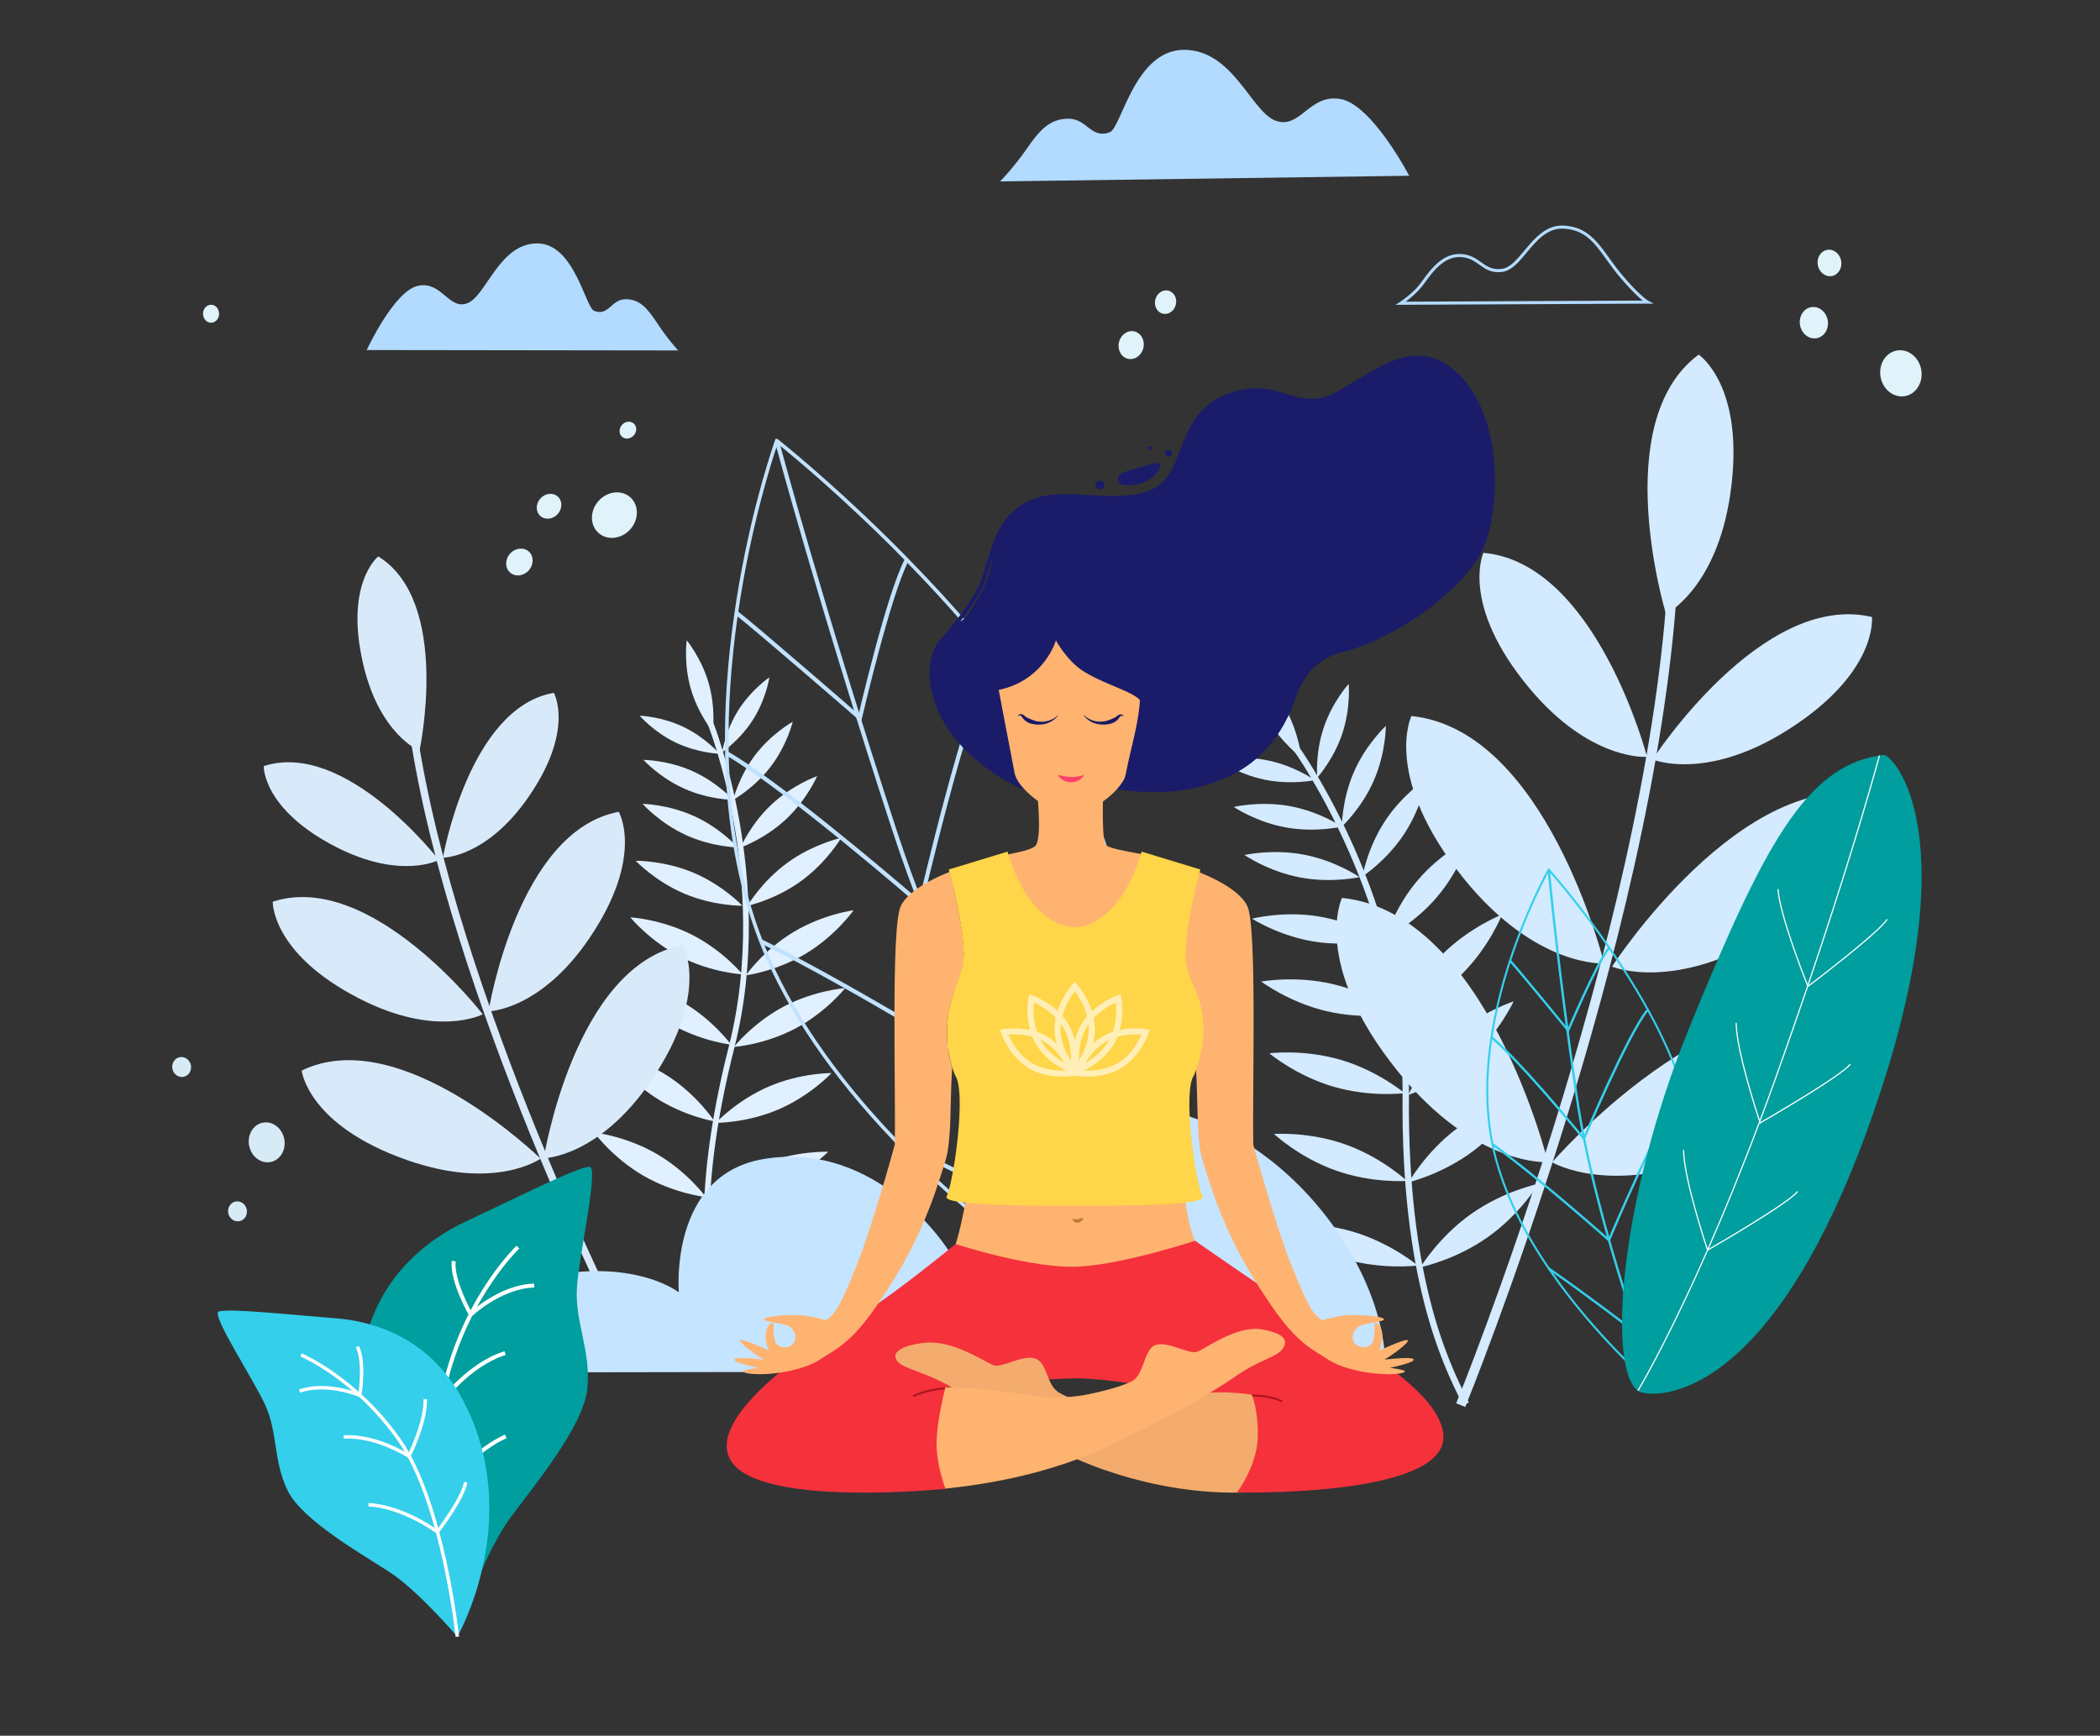 <?xml version="1.0" encoding="utf-8"?>
<svg version="1.2" baseProfile="tiny" id="Layer_1" xmlns="http://www.w3.org/2000/svg" xmlns:xlink="http://www.w3.org/1999/xlink"
	 x="0px" y="0px" viewBox="0 0 1200 992" overflow="visible" xml:space="preserve">
<rect x="0" y="0" width="1200" height="992" fill="#333333" stroke="none"/>
<g>
	<g>
		<path fill="#D3EAFF" d="M836.03,803.18l3.28-1.6c-0.41-0.83-0.84-1.72-1.31-2.67c-10.12-20.53-33.82-68.6-32.88-172.7
			c0.52-56.8-16.47-107.8-30.82-140.58c-15.54-35.51-31.44-57.93-31.6-58.15l-2.97,2.12c0.16,0.22,15.87,22.4,31.26,57.58
			c14.18,32.43,30.98,82.87,30.47,138.99c-0.95,104.97,23.02,153.59,33.25,174.35C835.19,801.47,835.63,802.35,836.03,803.18z"/>
	</g>
	<path fill="#D3EAFF" d="M723.52,409.71c8.29,14.56,20.22,23.41,20.22,23.41s-1.52-14.77-9.81-29.33
		c-8.29-14.57-20.22-23.41-20.22-23.41S715.23,395.15,723.52,409.71z"/>
	<path fill="#D3EAFF" d="M756.4,415.87c-4.97,14.81-3.7,28.59-3.7,28.59s9.32-10.23,14.28-25.05c4.97-14.81,3.7-28.59,3.7-28.59
		S761.36,401.06,756.4,415.87z"/>
	<path fill="#D3EAFF" d="M773.67,441.16c-6.94,15.89-6.89,31.26-6.89,31.26s11.31-10.4,18.25-26.3c6.94-15.89,6.89-31.26,6.89-31.26
		S780.62,425.26,773.67,441.16z"/>
	<path fill="#D3EAFF" d="M791.4,469.29c-10.14,15.46-12.85,31.61-12.85,31.61s13.75-8.91,23.89-24.36
		c10.14-15.46,12.85-31.61,12.85-31.61S801.55,453.83,791.4,469.29z"/>
	<path fill="#D3EAFF" d="M810.08,503.13c-13.23,15.59-18.38,32.95-18.38,32.95s16.29-7.91,29.52-23.5
		c13.23-15.59,18.38-32.95,18.38-32.95S823.31,487.55,810.08,503.13z"/>
	<path fill="#D3EAFF" d="M824.15,545.47c-15.77,15.69-22.94,34.04-22.94,34.04s18.39-7.09,34.16-22.78
		c15.77-15.69,22.94-34.04,22.94-34.04S839.92,529.78,824.15,545.47z"/>
	<path fill="#D3EAFF" d="M829.52,593.11c-16.63,14.77-24.84,32.68-24.84,32.68s18.76-6.03,35.4-20.8
		c16.63-14.77,24.84-32.68,24.84-32.68S846.15,578.34,829.52,593.11z"/>
	<path fill="#D3EAFF" d="M832.38,645.06c-17.76,13.39-27.37,30.6-27.37,30.6s19.18-4.51,36.94-17.91
		c17.76-13.39,27.37-30.6,27.37-30.6S850.14,631.66,832.38,645.06z"/>
	<path fill="#D3EAFF" d="M840.74,693.74c-18.64,13.18-29.05,30.52-29.05,30.52s19.82-4.02,38.46-17.2
		c18.64-13.18,29.04-30.52,29.04-30.52S859.38,680.57,840.74,693.74z"/>
	<path fill="#D3EAFF" d="M772.77,703.84c21.91,6.41,37.38,19.43,37.38,19.43s-20.05,2.63-41.96-3.78
		c-21.91-6.41-37.38-19.43-37.38-19.43S750.86,697.43,772.77,703.84z"/>
	<path fill="#D3EAFF" d="M768.63,654.01c20.97,7.41,35.33,20.91,35.33,20.91s-19.65,1.48-40.62-5.93
		c-20.97-7.41-35.33-20.91-35.33-20.91S747.66,646.6,768.63,654.01z"/>
	<path fill="#D3EAFF" d="M766.24,605.75c21.34,6.29,36.39,19.01,36.39,19.01s-19.54,2.53-40.88-3.76
		c-21.34-6.29-36.39-19.01-36.39-19.01S744.91,599.46,766.24,605.75z"/>
	<path fill="#D3EAFF" d="M761.72,562.45c21.66,5.09,37.39,16.95,37.39,16.95s-19.37,3.61-41.03-1.48
		c-21.66-5.09-37.39-16.95-37.39-16.95S740.07,557.36,761.72,562.45z"/>
	<path fill="#D3EAFF" d="M753.17,523.7c20.18,3.24,35.39,13.07,35.39,13.07s-17.52,4.59-37.7,1.35
		c-20.18-3.24-35.39-13.07-35.39-13.07S732.99,520.46,753.17,523.7z"/>
	<path fill="#D3EAFF" d="M745.24,488.48c18.16,3.49,31.63,12.8,31.63,12.8s-15.97,3.66-34.12,0.17
		c-18.16-3.49-31.63-12.8-31.63-12.8S727.08,484.99,745.24,488.48z"/>
	<path fill="#D3EAFF" d="M736.99,460.71c17.06,3.1,29.79,11.7,29.79,11.7s-14.94,3.59-32,0.49c-17.06-3.1-29.79-11.7-29.79-11.7
		S719.93,457.61,736.99,460.71z"/>
	<path fill="#D3EAFF" d="M724.74,434.64c15.29,3.19,26.55,11.23,26.55,11.23s-13.54,2.88-28.83-0.31
		c-15.29-3.19-26.55-11.24-26.55-11.24S709.45,431.45,724.74,434.64z"/>
</g>
<g>
	<g>
		<path fill="#E0F0FF" d="M408.92,759.07l3.19-0.69c-0.18-0.81-0.37-1.67-0.57-2.59c-4.43-19.97-14.82-66.75,8.09-156.95
			c12.5-49.22,8.56-97.11,3.06-128.62c-5.96-34.13-15.01-56.98-15.1-57.2l-3.03,1.21c0.09,0.22,9.03,22.82,14.93,56.64
			c5.44,31.17,9.33,78.54-3.02,127.17c-23.1,90.96-12.6,138.26-8.11,158.46C408.56,757.4,408.75,758.26,408.92,759.07z"/>
	</g>
	<path fill="#E0F0FF" d="M394.7,393.5c4.11,14.41,12.59,24.62,12.59,24.62s1.82-13.15-2.3-27.56
		c-4.11-14.41-12.59-24.62-12.59-24.62S390.58,379.1,394.7,393.5z"/>
	<path fill="#E0F0FF" d="M421.94,405.83c-7.45,11.81-9.28,24.05-9.28,24.05s10.26-6.91,17.72-18.72
		c7.45-11.81,9.28-24.05,9.28-24.05S429.4,394.02,421.94,405.83z"/>
	<path fill="#E0F0FF" d="M431.58,431.45c-9.4,12.33-12.62,25.68-12.62,25.68s12.03-6.64,21.43-18.97
		c9.4-12.33,12.62-25.68,12.62-25.68S440.98,419.12,431.58,431.45z"/>
	<path fill="#E0F0FF" d="M441.01,459.65c-12.09,11.27-17.86,24.73-17.86,24.73s13.83-4.82,25.92-16.09
		c12.09-11.27,17.86-24.73,17.86-24.73S453.1,448.38,441.01,459.65z"/>
	<path fill="#E0F0FF" d="M450.05,493c-14.79,10.73-22.95,24.71-22.95,24.71s15.83-3.41,30.62-14.14
		c14.79-10.73,22.95-24.71,22.95-24.71S464.84,482.27,450.05,493z"/>
	<path fill="#E0F0FF" d="M453.29,532.75c-17.02,10.28-27.15,24.7-27.15,24.7s17.47-2.25,34.49-12.53
		c17.02-10.28,27.15-24.7,27.15-24.7S470.31,522.47,453.29,532.75z"/>
	<path fill="#E0F0FF" d="M447.84,575.26c-17.58,9.3-28.51,23.11-28.51,23.11s17.57-1.26,35.15-10.55
		c17.58-9.3,28.51-23.11,28.51-23.11S465.42,565.97,447.84,575.26z"/>
	<path fill="#E0F0FF" d="M439.3,620.98c-18.26,7.86-30.26,20.76-30.26,20.76s17.62,0.15,35.88-7.71
		c18.26-7.86,30.26-20.76,30.26-20.76S457.56,613.12,439.3,620.98z"/>
	<path fill="#E0F0FF" d="M436.23,665.03c-18.98,7.49-31.7,20.34-31.7,20.34s18.06,0.71,37.05-6.78c18.98-7.49,31.7-20.34,31.7-20.34
		S455.22,657.55,436.23,665.03z"/>
	<path fill="#E0F0FF" d="M375.07,659.38c17.67,10.21,28.34,24.81,28.34,24.81s-17.97-1.97-35.64-12.18
		c-17.67-10.21-28.34-24.81-28.34-24.81S357.4,649.17,375.07,659.38z"/>
	<path fill="#E0F0FF" d="M382.04,615.23c16.64,10.89,26.24,25.66,26.24,25.66s-17.38-2.88-34.02-13.77
		c-16.64-10.89-26.24-25.66-26.24-25.66S365.4,604.35,382.04,615.23z"/>
	<path fill="#E0F0FF" d="M390.21,572.81c17.2,9.99,27.57,24.23,27.57,24.23s-17.51-1.95-34.7-11.94
		c-17.2-9.99-27.57-24.23-27.57-24.23S373.01,562.82,390.21,572.81z"/>
	<path fill="#E0F0FF" d="M395.47,534.25c17.73,9.01,28.88,22.65,28.88,22.65s-17.59-0.97-35.32-9.99
		c-17.73-9.01-28.88-22.65-28.88-22.65S377.74,525.24,395.47,534.25z"/>
	<path fill="#E0F0FF" d="M396.27,498.78c16.84,7.09,27.96,18.86,27.96,18.86s-16.19,0.27-33.03-6.83
		c-16.84-7.09-27.96-18.86-27.96-18.86S379.43,491.69,396.27,498.78z"/>
	<path fill="#E0F0FF" d="M396.85,466.51c15.03,6.88,24.75,17.83,24.75,17.83s-14.64-0.21-29.67-7.09
		c-15.03-6.88-24.75-17.83-24.75-17.83S381.82,459.63,396.85,466.51z"/>
	<path fill="#E0F0FF" d="M395.58,440.65c14.16,6.31,23.39,16.48,23.39,16.48s-13.74-0.06-27.9-6.37
		c-14.16-6.31-23.39-16.48-23.39-16.48S381.41,434.34,395.58,440.65z"/>
	<path fill="#E0F0FF" d="M390.47,415.41c12.61,6.01,20.68,15.39,20.68,15.39s-12.37-0.37-24.97-6.38
		c-12.61-6.01-20.68-15.39-20.68-15.39S377.86,409.4,390.47,415.41z"/>
</g>
<g>
	<path fill="#D3EAFF" d="M921.15,552.43c0,0,74.64-115.46,150.3-97.61c0,0,4.5,38.52-58.66,78
		C957.01,567.69,921.15,552.43,921.15,552.43z"/>
	<path fill="#D3EAFF" d="M916.65,550.59c0,0-32.82-133.51-110.15-141.37c0,0-16.84,34.93,29.95,92.89
		C877.77,553.29,916.65,550.59,916.65,550.59z"/>
	<path fill="#D3EAFF" d="M884.53,664.2c0,0-35.06-142.63-117.68-151.03c0,0-17.99,37.32,32,99.24
		C842.99,667.09,884.53,664.2,884.53,664.2z"/>
	<path fill="#D3EAFF" d="M886.93,664.26c0,0,96.06-111.11,173.47-81.04c0,0-0.94,41.42-73.61,73.85
		C922.62,685.71,886.93,664.26,886.93,664.26z"/>
	<path fill="#D3EAFF" d="M944.34,434.03c0,0,62.25-96.29,125.35-81.41c0,0,3.75,32.12-48.92,65.05
		C974.25,446.76,944.34,434.03,944.34,434.03z"/>
	<path fill="#D3EAFF" d="M941.17,432.56c0,0-28.93-110.95-93.51-116.6c0,0-13.63,29.32,26.06,77.11
		C908.78,435.27,941.17,432.56,941.17,432.56z"/>
	<path fill="#D3EAFF" d="M952,350.95c0,0-33.42-109.68,18.66-148.29c0,0,26.97,17.85,18.14,79.35
		C981.02,336.3,952,350.95,952,350.95z"/>
	<g>
		<path fill="#D3EAFF" d="M832.12,802.01l5.16,2.11c1.08-2.64,108.1-266.02,121.02-468.17l-5.56-0.36
			C939.88,536.82,833.2,799.38,832.12,802.01z"/>
	</g>
</g>
<g>
	<path fill="#D8EAFA" d="M275.87,579.68c0,0-63.86-82.67-120.01-64.34c0,0-0.96,29.45,49.38,55.33
		C249.69,593.52,275.87,579.68,275.87,579.68z"/>
	<path fill="#D8EAFA" d="M279.16,578c0,0,16.35-103.17,74.41-114.04c0,0,14.97,25.38-16.77,72.24
		C308.77,577.57,279.16,578,279.16,578z"/>
	<path fill="#D8EAFA" d="M310.71,661.98c0,0,17.47-110.22,79.49-121.83c0,0,16,27.11-17.91,77.17
		C342.34,661.52,310.71,661.98,310.71,661.98z"/>
	<path fill="#D8EAFA" d="M308.89,662.18c0,0-79.8-78.02-136.49-50.32c0,0,3.34,31.3,60.43,51.23
		C283.24,680.69,308.89,662.18,308.89,662.18z"/>
	<path fill="#D8EAFA" d="M250.78,491.51c0,0-53.26-68.94-100.08-53.66c0,0-0.8,24.56,41.18,46.14
		C228.95,503.05,250.78,491.51,250.78,491.51z"/>
	<path fill="#D8EAFA" d="M253.09,490.2c0,0,14.84-85.84,63.38-94.23c0,0,12.19,21.33-14.83,60.04
		C277.78,490.19,253.09,490.2,253.09,490.2z"/>
	<path fill="#D8EAFA" d="M239.7,429.1c0,0,18.32-85.17-23.56-111.09c0,0-19.28,15.23-8.69,61.23
		C216.8,419.85,239.7,429.1,239.7,429.1z"/>
	<g>
		<path fill="#D8EAFA" d="M359.16,762.98l-3.77,1.93c-0.98-1.93-98.77-194.53-121.41-346.76l4.19-0.62
			C260.7,569.06,358.17,761.06,359.16,762.98z"/>
	</g>
</g>
<g>
	<g>
		<path fill="#C1E2FF" d="M645.61,758.89l-1.33-0.75c0,0-0.69-0.39-1.98-1.15l-0.22-0.04l-0.17-0.24
			c-8.05-4.76-70.52-42.49-127.08-100.24l-0.17-0.17c-1.48-1.5-2.96-3.01-4.42-4.56c-34.86-36.46-60.09-73.46-74.98-109.97
			c-0.24-0.57-0.47-1.15-0.68-1.75l-0.01-0.03c-0.45-1.08-0.89-2.18-1.3-3.29c-11.61-30.41-17.97-65.54-18.9-104.42l-0.02-0.29
			c-0.02-0.64-0.02-1.26-0.03-1.87l-0.01-0.93c-0.4-24.62,1.35-50.79,5.22-77.77c0.06-0.47,0.13-0.95,0.21-1.41
			c7.12-49.08,19-86.25,22.47-96.48c0.45-1.33,0.69-2.01,0.69-2.01l0.3-0.82l1.19,0.22l0.26,0.26c0.09,0.09,0.45,0.37,1.01,0.82
			l0.4,0.32c8.38,6.76,38.4,31.56,72.86,66.82l0.07,0.08c0.26,0.25,0.5,0.51,0.75,0.77l0.18,0.21
			c49.05,50.22,84,97.69,103.79,140.95c13.88,30.34,23,70.17,27.08,118.38l0.04,0.62c0.14,1.48,0.25,2.97,0.37,4.46l0.03,0.28
			c6.06,79.78-3.27,156.1-5.19,170.59L645.61,758.89z M643.44,755.28c0.19,0.11,0.37,0.22,0.53,0.31l0.05-0.39
			c1.92-14.43,11.2-90.41,5.2-169.89l0,0l-0.03-0.28c-0.13-1.76-0.27-3.51-0.44-5.23l-0.03-0.64
			c-4.09-47.72-13.13-87.13-26.86-117.14c-19.69-43.05-54.51-90.32-103.5-140.5l-0.14-0.17c-0.2-0.19-0.45-0.45-0.71-0.7l-0.15-0.18
			c-34.27-35.04-64.21-59.78-72.57-66.52l-0.4-0.32c-0.01-0.01-0.02-0.02-0.03-0.02c-0.06,0.18-0.13,0.38-0.21,0.6
			c-3.46,10.18-15.28,47.21-22.39,96.14c-0.08,0.46-0.14,0.92-0.2,1.37c-3.85,26.89-5.6,52.95-5.19,77.46l0.01,0.94
			c0,0.51,0.01,1.02,0.02,1.54l0,0l0.02,0.31c0.9,38.75,7.22,73.75,18.77,104.02c0.41,1.09,0.83,2.16,1.27,3.23
			c0.23,0.67,0.46,1.23,0.7,1.79c14.79,36.28,39.88,73.06,74.57,109.34c1.45,1.54,2.92,3.04,4.39,4.53l0.17,0.17
			c56.88,58.07,119.75,95.83,126.86,100.02L643.44,755.28z"/>
	</g>
	<g>
		<path fill="#C1E2FF" d="M645.8,756.64l-2.04,1.22c-0.91-1.52-91.54-153.82-133.6-282.44c-42.04-128.53-67.18-222.3-67.43-223.23
			l2.3-0.61c0.25,0.93,25.38,94.64,67.39,223.11C554.4,603.04,644.9,755.12,645.8,756.64z"/>
	</g>
	<g>
		<path fill="#C1E2FF" d="M492.19,412.05l-2.32-0.53c0.69-2.98,16.97-73.2,27.32-92.21l2.09,1.14
			C509.09,339.16,492.36,411.32,492.19,412.05z"/>
	</g>
	<g>
		<path fill="#C1E2FF" d="M527.11,516.9l-2.32-0.54c1.05-4.55,25.9-111.72,41.66-140.66l2.09,1.14
			C552.94,405.5,527.37,515.78,527.11,516.9z"/>
	</g>
	<g>
		<path fill="#C1E2FF" d="M526.73,515.72l-0.77,0.91l-0.74,0.86l-0.03,0.05c-0.81-0.72-76.04-65.87-109.78-85.54
			c0.01-0.03-0.01-0.02-0.01-0.02c-0.03-0.95-0.03-1.86-0.04-2.79c29.66,16.83,92.75,70.52,108.09,83.69
			c0.72,0.61,1.31,1.13,1.8,1.58C526.02,515.11,526.53,515.54,526.73,515.72z"/>
	</g>
	<g>
		<path fill="#C1E2FF" d="M569.42,613.38l-0.62,1l-0.64,1.02c-0.03-0.01-0.09-0.05-0.23-0.13c-4.62-2.88-80.83-50.1-132.39-75.65
			c-0.01-0.02-0.01-0.02-0.01-0.02c-0.45-1.07-0.88-2.16-1.28-3.25c46.96,23,115.86,65.11,131.82,74.94
			c0.78,0.49,1.43,0.88,1.93,1.21C568.86,613.04,569.34,613.35,569.42,613.38z"/>
	</g>
	<g>
		<path fill="#C1E2FF" d="M615.93,703.5l-0.03,0.08l-0.53,0.97l-0.56,1.05c-0.05-0.03-0.31-0.17-0.76-0.41
			c-6.58-3.48-53.61-28.36-98.48-49.43c-1.53-1.55-3.07-3.11-4.57-4.71c42.14,19.51,87.64,43.32,101.01,50.38
			c1.05,0.56,1.91,1,2.56,1.34c0.65,0.34,1.08,0.57,1.25,0.69C615.88,703.48,615.92,703.48,615.93,703.5z"/>
	</g>
	<g>
		<path fill="#C1E2FF" d="M569.96,614.66l-2.32-0.53c0.3-1.29,29.98-129.26,48.19-162.73l2.09,1.14
			C599.85,485.72,570.25,613.37,569.96,614.66z"/>
	</g>
	<g>
		<path fill="#C1E2FF" d="M649.78,579.69c0.17,1.74,0.31,3.5,0.44,5.26l0.01,0.02c-14.47,37.07-33.32,118.2-33.69,119.81
			c-0.01,0.03-0.01,0.03-0.01,0.03l-1.17-0.26l-1.17-0.26c0.05-0.23,0.17-0.74,0.37-1.52c0.07-0.33,0.16-0.7,0.25-1.13
			C618.44,686.26,636.29,611.5,649.78,579.69z"/>
	</g>
	<g>
		<path fill="#C1E2FF" d="M490.52,411.22c-0.55-0.48-57.9-50.21-70.51-60.09l1.47-1.87c12.66,9.92,67.39,57.49,67.94,57.97
			L490.52,411.22z"/>
	</g>
</g>
<path fill="#C5E4FF" d="M239.96,784.44c0,0,36.98-50.08,81.62-56.53c44.64-6.45,66.32,10.69,66.32,10.69s-5.82-66.94,48.29-76.16
	c64.82-11.04,106.6,50.14,110.46,60.46c0,0,15.48-86.61,86.76-90.75c92.02-5.35,160.87,91.78,157.97,151.37L239.96,784.44z"/>
<g>
	<g>
		<path fill="#B2DBFF" d="M799.33,173.65l0.93-0.6c0.07-0.05,7.03-4.61,11.33-10.08c0.61-0.77,1.27-1.68,1.97-2.63
			c4.3-5.87,10.79-14.74,20.52-14.63c0.12,0,0.23,0,0.35,0.01c5.44,0.18,8.62,2.45,11.69,4.64c2.84,2.03,5.53,3.95,9.81,3.99
			c0.8,0.01,1.65-0.05,2.52-0.17c4.74-0.67,8.75-5.48,12.99-10.58c5.66-6.8,12.08-14.5,21.84-14.13
			c13.06,0.52,18.97,8.76,25.81,18.3c2.13,2.97,4.33,6.04,6.9,9.1c10.73,12.84,15.57,15.48,15.62,15.5l1.16,0.61l-1.32,0.01
			L799.33,173.65z M834.06,146.36c-9.36-0.1-15.72,8.6-19.93,14.35c-0.7,0.96-1.37,1.87-1.98,2.65c-3.45,4.39-8.57,8.19-10.61,9.62
			l138.77-0.65c-1.89-1.33-6.62-5.19-14.88-15.06c-2.58-3.08-4.79-6.16-6.92-9.14c-7.02-9.78-12.56-17.5-25.26-18.01
			c-9.39-0.39-15.7,7.2-21.26,13.88c-4.33,5.2-8.42,10.12-13.44,10.82c-0.91,0.13-1.8,0.19-2.63,0.18
			c-4.52-0.05-7.29-2.03-10.23-4.13c-2.99-2.13-6.08-4.34-11.29-4.51C834.28,146.36,834.17,146.36,834.06,146.36z"/>
		<path fill="#B2DBFF" d="M797.47,174.21l2.51-1.63c0.07-0.05,6.93-4.53,11.2-9.96c0.59-0.75,1.22-1.62,1.9-2.54
			c4.39-5.99,10.93-14.93,20.82-14.93l0.54,0.01c5.59,0.18,8.84,2.5,11.97,4.74c2.77,1.98,5.4,3.85,9.53,3.9l0.16,0
			c0.72,0,1.49-0.06,2.29-0.17c4.55-0.64,8.49-5.38,12.67-10.39c5.73-6.88,12.25-14.71,22.25-14.32
			c13.3,0.53,19.29,8.87,26.21,18.51c2.13,2.96,4.32,6.02,6.87,9.07c10.56,12.63,15.42,15.35,15.46,15.38l3.12,1.64L797.47,174.21z
			 M833.89,146.91c-9.01,0-15.23,8.51-19.35,14.13c-0.71,0.97-1.38,1.88-1.99,2.67c-2.86,3.63-6.83,6.86-9.31,8.71l135.45-0.63
			c-2.51-2.01-6.92-6.1-13.65-14.15c-2.59-3.1-4.8-6.18-6.94-9.17c-6.94-9.67-12.42-17.29-24.87-17.79
			c-9.16-0.38-15.35,7.09-20.83,13.67c-4.41,5.3-8.57,10.29-13.78,11.02c-0.87,0.12-1.72,0.18-2.53,0.18l-0.17,0
			c-4.68-0.05-7.51-2.08-10.52-4.22c-2.92-2.09-5.95-4.25-11.02-4.41L833.89,146.91z"/>
	</g>
</g>
<path fill="#B2DBFF" d="M571.51,103.69c0,0,7.96-8.18,15.2-18.67c7.32-10.6,13.12-17.18,23.84-17.18c10.7,0,12.9,11.78,23.61,7.73
	c6.64-2.52,14.22-47.09,42.43-47.09c28.21,0,38.43,35.71,52.54,40.58c14.11,4.87,18.97-15.69,36.97-12.44
	c18,3.25,39.16,43.83,39.16,43.83L571.51,103.69z"/>
<path fill="#B2DBFF" d="M387.53,200.29c0,0-6.15-6.69-11.79-15.3c-5.69-8.7-10.19-14.09-18.34-13.98c-8.15,0.11-9.69,9.9-17.88,6.65
	c-5.08-2.02-11.36-38.85-32.84-38.56c-21.48,0.3-28.85,29.98-39.53,34.16c-10.68,4.18-14.62-12.8-28.29-9.92
	c-13.67,2.88-29.31,36.71-29.31,36.71L387.53,200.29z"/>
<path fill="#E0F2FA" d="M125.2,179.32c0,2.84-2.05,5.14-4.59,5.14c-2.53,0-4.59-2.3-4.59-5.14c0-2.84,2.05-5.14,4.59-5.14
	C123.15,174.17,125.2,176.48,125.2,179.32z"/>
<g>
	
		<ellipse transform="matrix(0.979 -0.203 0.203 0.979 -129.498 44.623)" fill="#D6EBF5" cx="152.55" cy="652.93" rx="10.22" ry="11.46"/>
	<path fill="#D6EBF5" d="M140.99,691.22c0.64,3.09-1.2,6.09-4.11,6.69c-2.91,0.6-5.79-1.41-6.43-4.51c-0.64-3.09,1.2-6.09,4.11-6.69
		C137.47,686.1,140.35,688.12,140.99,691.22z"/>
	<path fill="#D6EBF5" d="M109.07,608.73c0.64,3.09-1.2,6.09-4.11,6.69c-2.91,0.6-5.79-1.41-6.43-4.51c-0.64-3.09,1.2-6.09,4.11-6.69
		C105.55,603.62,108.43,605.64,109.07,608.73z"/>
</g>
<g>
	<path fill="#E0F2FA" d="M1074.62,215.45c-1.29-7.2,2.86-13.97,9.27-15.12c6.42-1.15,12.67,3.74,13.96,10.94
		c1.29,7.2-2.86,13.97-9.27,15.12C1082.17,227.54,1075.92,222.65,1074.62,215.45z"/>
	<path fill="#E0F2FA" d="M1038.74,151.49c-0.74-4.14,1.64-8.02,5.33-8.69c3.69-0.66,7.28,2.15,8.02,6.29
		c0.74,4.13-1.64,8.02-5.33,8.69C1043.08,158.44,1039.49,155.62,1038.74,151.49z"/>
	<path fill="#E0F2FA" d="M1028.59,185.85c-0.88-4.9,1.95-9.51,6.31-10.3c4.37-0.79,8.63,2.55,9.51,7.45
		c0.88,4.9-1.95,9.51-6.32,10.3C1033.73,194.09,1029.47,190.75,1028.59,185.85z"/>
</g>
<g>
	<path fill="#E0F2FA" d="M660.17,171.24c0.9-3.63,4.25-5.93,7.49-5.13c3.24,0.8,5.14,4.4,4.24,8.03c-0.9,3.63-4.25,5.93-7.49,5.13
		C661.18,178.47,659.28,174.88,660.17,171.24z"/>
	<path fill="#E0F2FA" d="M639.42,195.51c1.06-4.31,5.04-7.03,8.88-6.08c3.84,0.95,6.09,5.21,5.03,9.52
		c-1.06,4.31-5.04,7.03-8.88,6.08C640.61,204.08,638.36,199.82,639.42,195.51z"/>
</g>
<g>
	<path fill="#E0F2FA" d="M360.15,302.53c-5.03,5.61-13.17,6.53-18.17,2.04c-5-4.49-4.98-12.67,0.05-18.29
		c5.03-5.61,13.17-6.53,18.17-2.04C365.2,288.73,365.18,296.91,360.15,302.53z"/>
	<path fill="#E0F2FA" d="M302.15,325.99c-2.96,3.31-7.76,3.85-10.71,1.2c-2.95-2.64-2.94-7.47,0.03-10.78
		c2.97-3.31,7.76-3.85,10.71-1.2C305.12,317.86,305.11,322.68,302.15,325.99z"/>
	<path fill="#E0F2FA" d="M362.15,248.84c-1.86,2.08-4.88,2.42-6.73,0.76c-1.85-1.66-1.85-4.7,0.02-6.78
		c1.86-2.08,4.88-2.42,6.73-0.76C364.02,243.73,364.01,246.77,362.15,248.84z"/>
	<path fill="#E0F2FA" d="M318.7,293.78c-2.75,3.07-7.2,3.57-9.94,1.12c-2.74-2.45-2.72-6.93,0.03-10c2.75-3.07,7.2-3.57,9.94-1.12
		C321.46,286.23,321.45,290.71,318.7,293.78z"/>
</g>
<g>

</g>
<g>
	<g>
		<g>
			<path fill="#34CFEB" d="M948.01,795.76l-0.66-0.54c0,0-0.34-0.28-0.98-0.82l-0.12-0.04l-0.07-0.15
				c-3.98-3.39-34.84-30.13-60.54-67.35l-0.08-0.11c-0.67-0.97-1.35-1.94-2-2.93c-15.75-23.42-26.15-46.21-30.88-67.76
				c-0.08-0.34-0.15-0.68-0.21-1.03l0-0.02c-0.15-0.64-0.28-1.29-0.4-1.94c-3.51-17.87-3.68-37.85-0.49-59.37l0.02-0.16
				c0.05-0.35,0.11-0.69,0.16-1.03l0.08-0.52c2.12-13.61,5.57-27.87,10.27-42.39c0.08-0.25,0.16-0.51,0.25-0.76
				c8.59-26.38,18.67-45.75,21.56-51.06c0.37-0.69,0.57-1.04,0.57-1.04l0.24-0.42l0.64,0.23l0.12,0.17
				c0.04,0.06,0.21,0.25,0.48,0.55l0.19,0.22c3.98,4.53,18.17,21.05,33.82,43.77l0.03,0.05c0.12,0.16,0.23,0.33,0.34,0.5l0.08,0.13
				c22.27,32.35,37.03,61.85,43.82,87.58c4.77,18.05,6.01,40.88,3.68,67.84l-0.04,0.34c-0.06,0.83-0.14,1.66-0.22,2.49l-0.01,0.16
				c-4.25,44.56-16.64,85.76-19.08,93.56L948.01,795.76z M947.16,793.56c0.1,0.08,0.18,0.15,0.26,0.22l0.07-0.21
				c2.43-7.77,14.77-48.79,19.02-93.18l0,0l0.01-0.16c0.09-0.98,0.19-1.96,0.26-2.93l0.04-0.36c2.28-26.7,1.05-49.29-3.67-67.14
				c-6.76-25.61-21.47-54.98-43.71-87.31l-0.06-0.11c-0.09-0.12-0.2-0.29-0.33-0.45l-0.07-0.12
				c-15.57-22.58-29.72-39.06-33.69-43.57l-0.19-0.21c0-0.01-0.01-0.01-0.01-0.01c-0.05,0.09-0.11,0.2-0.17,0.31
				c-2.87,5.29-12.91,24.58-21.48,50.88c-0.09,0.25-0.16,0.49-0.24,0.74c-4.68,14.46-8.12,28.66-10.23,42.22l-0.08,0.52
				c-0.05,0.28-0.09,0.56-0.14,0.85l0,0l-0.02,0.17c-3.19,21.45-3.03,41.35,0.46,59.14c0.12,0.64,0.25,1.27,0.39,1.9
				c0.06,0.39,0.14,0.72,0.21,1.06c4.71,21.41,15.04,44.08,30.72,67.37c0.65,0.99,1.32,1.95,1.99,2.91l0.08,0.11
				c25.84,37.42,56.91,64.22,60.43,67.21L947.16,793.56z"/>
		</g>
		<g>
			<path fill="#34CFEB" d="M948.33,794.54l-1.24,0.48c-0.36-0.93-35.85-93.51-46.81-168.43c-10.96-74.86-15.91-128.95-15.96-129.49
				l1.33-0.12c0.05,0.54,5,54.59,15.95,129.42C912.54,701.16,947.98,793.61,948.33,794.54z"/>
		</g>
		<g>
			<path fill="#34CFEB" d="M896.4,589.94l-1.23-0.52c0.66-1.58,16.32-38.75,23.83-48.24l1.04,0.82
				C912.64,551.36,896.56,589.55,896.4,589.94z"/>
		</g>
		<g>
			<path fill="#34CFEB" d="M905.68,651.07l-1.23-0.52c1.01-2.41,24.9-59.13,36.34-73.6l1.05,0.83
				C930.52,592.1,905.93,650.48,905.68,651.07z"/>
		</g>
		<g>
			<path fill="#34CFEB" d="M905.59,650.38l-0.51,0.43l-0.49,0.4l-0.02,0.02c-0.38-0.47-35.67-43.55-52.4-57.6
				c0.01-0.02-0.01-0.01-0.01-0.01c0.08-0.53,0.16-1.03,0.24-1.54c14.75,12.1,44.43,47.7,51.64,56.42c0.34,0.41,0.62,0.75,0.84,1.04
				C905.25,649.98,905.49,650.26,905.59,650.38z"/>
		</g>
		<g>
			<path fill="#34CFEB" d="M919.84,708.29l-0.44,0.49l-0.45,0.5c-0.02-0.01-0.05-0.04-0.11-0.1c-2.27-2.03-39.8-35.3-65.8-54.29
				c-0.01-0.01-0.01-0.01-0.01-0.01c-0.14-0.63-0.28-1.27-0.4-1.92c23.71,17.14,57.69,46.91,65.55,53.85
				c0.38,0.34,0.71,0.62,0.95,0.85C919.56,708.05,919.8,708.26,919.84,708.29z"/>
		</g>
		<g>
			<path fill="#34CFEB" d="M936.91,762.4l-0.03,0.04l-0.38,0.49l-0.41,0.53c-0.02-0.02-0.15-0.12-0.38-0.3
				c-3.3-2.54-26.86-20.73-49.6-36.62c-0.7-1-1.39-2.01-2.07-3.03c21.38,14.76,44.2,32.22,50.9,37.38c0.53,0.41,0.96,0.73,1.28,0.98
				c0.33,0.25,0.54,0.42,0.62,0.5C936.89,762.38,936.91,762.39,936.91,762.4z"/>
		</g>
		<g>
			<path fill="#34CFEB" d="M920.01,709.04l-1.23-0.52c0.29-0.68,28.82-68.42,42.04-85.14l1.04,0.82
				C948.75,640.79,920.3,708.36,920.01,709.04z"/>
		</g>
		<g>
			<path fill="#34CFEB" d="M967.35,697.35c-0.07,0.97-0.16,1.96-0.26,2.94l0.01,0.01c-11.5,19.06-29.61,62-29.97,62.86
				c-0.01,0.02-0.01,0.02-0.01,0.02l-0.62-0.25l-0.62-0.25c0.05-0.12,0.16-0.39,0.35-0.8c0.07-0.17,0.16-0.37,0.25-0.6
				C939.94,753.13,956.89,713.61,967.35,697.35z"/>
		</g>
		<g>
			<path fill="#34CFEB" d="M895.55,589.32c-0.26-0.32-27.15-33.19-33.16-39.83l0.99-0.89c6.04,6.67,31.69,38.11,31.95,38.42
				L895.55,589.32z"/>
		</g>
	</g>
	<g>
		<path fill="#009E9E" d="M935.7,794.64c0.19,0.13,0.38,0.26,0.57,0.38c0.36,0.22,0.73,0.4,1.11,0.55
			c7.98,3.1,73.56,8.2,131.46-154.82c57.9-163.02,12.76-209.87,7.49-209.25c-0.67,0.08-1.33,0.17-1.98,0.26
			c-0.24,0.03-0.49,0.07-0.74,0.11c-42.06,6.67-66.2,52.49-107.93,154.51C924.39,687.33,919.04,782.23,935.7,794.64z"/>
		<g>
			<g>
				<path fill="#FFFFFF" d="M935.7,794.64c0.19,0.13,0.38,0.26,0.57,0.38c5.82-10,20.47-36.44,39.74-80.3l0.46-1.05
					c8.86-20.21,18.68-44.08,29.06-71.7c0.12-0.33,0.25-0.66,0.38-1l0-0.01c3.08-8.21,6.21-16.75,9.38-25.63
					c6.48-18.17,12.42-35.25,17.82-51.16c0.13-0.38,0.26-0.77,0.39-1.15c21.81-64.37,34.87-109.55,40.85-131.26
					c-0.24,0.03-0.49,0.07-0.74,0.11c-5.99,21.76-19,66.7-40.64,130.58c-0.11,0.32-0.22,0.65-0.33,0.98c0,0-0.01,0.01,0,0.01
					c-5.45,16.06-11.43,33.3-17.99,51.67c-3.07,8.59-6.09,16.86-9.08,24.82l0,0.01c-0.12,0.34-0.25,0.67-0.38,1.01
					c-10.51,27.98-20.43,52.13-29.38,72.54c-0.13,0.31-0.27,0.62-0.4,0.92l0,0.01C956.15,758.22,941.53,784.63,935.7,794.64z"/>
			</g>
			<g>
				<path fill="#FFFFFF" d="M975.58,714.96l0.36-0.21c1.89-1.09,46.28-26.67,51.56-33.63l-0.54-0.41
					c-4.95,6.53-46.67,30.74-51,33.25c-1.4-4.22-13.5-41.09-13.57-56.7l-0.68,0c0.07,16.6,13.6,56.9,13.73,57.31L975.58,714.96z"/>
			</g>
			<g>
				<path fill="#FFFFFF" d="M1005.62,642.26l0.36-0.21c1.89-1.09,46.28-26.67,51.56-33.63l-0.54-0.41
					c-4.95,6.53-46.67,30.74-51,33.25c-1.4-4.22-13.5-41.09-13.57-56.7l-0.68,0c0.07,16.6,13.6,56.9,13.73,57.31L1005.62,642.26z"/>
			</g>
			<g>
				<path fill="#FFFFFF" d="M1032.96,564.28l0.35-0.27c1.67-1.26,40.97-31.04,45.34-38.47l-0.58-0.34
					c-4.09,6.95-40.79,34.95-44.81,38.01c-1.69-4.22-15.69-39.56-16.95-55.04l-0.68,0.05c1.34,16.49,17,55.26,17.16,55.65
					L1032.96,564.28z"/>
			</g>
		</g>
	</g>
</g>
<g>
	<g>
		<path fill="#009E9E" d="M264.67,923.15c0,0-69.03-56.96-58.32-144.06c5.92-50.41,42.08-72.68,59.46-80.81
			c26.18-12.24,65.88-32.22,71.15-31.42c5.26,0.8-6.1,50.42-7.28,68.89c-1.27,19.87,7.97,35.77,6.01,57.49
			c-1.96,21.72-30.87,56.26-44.17,74.33C278.22,885.66,264.67,923.15,264.67,923.15z"/>
		<g>
			<g>
				<path fill="#FFFFFF" d="M265.76,922.87l-2.19,0.57c-0.22-0.86-22.31-86.55-9.63-135.64c12.53-48.51,40.97-75.62,41.26-75.88
					l1.55,1.62c-0.28,0.26-28.26,26.96-40.62,74.8C243.59,836.88,265.54,922.01,265.76,922.87z"/>
			</g>
			<g>
				<path fill="#FFFFFF" d="M253.16,855.19l-1.92-1.17c0.62-0.99,15.41-24.38,37.34-34.11l0.91,2.04
					C268.21,831.4,253.31,854.96,253.16,855.19z"/>
			</g>
			<g>
				<path fill="#FFFFFF" d="M253.21,801.72l-1.84-1.3c0.64-0.88,15.85-21.64,36.95-28.16l0.66,2.14
					C268.59,780.7,253.36,801.51,253.21,801.72z"/>
			</g>
			<g>
				<path fill="#FFFFFF" d="M305.31,735.85c-18.53,0.45-35.28,16.05-35.45,16.21l-1.55-1.62c0.7-0.67,17.56-16.36,36.96-16.83
					L305.31,735.85z"/>
			</g>
			<g>
				<path fill="#FFFFFF" d="M251.36,854.18c-0.93-0.57-22.78-14.15-28.58-23.96l1.95-1.14c5.52,9.34,27.61,23.06,27.83,23.2
					L251.36,854.18z"/>
			</g>
			<g>
				<path fill="#FFFFFF" d="M251.47,800.68c-0.75-0.7-18.44-17.32-23.04-31.49l2.15-0.69c4.42,13.62,22.26,30.38,22.44,30.55
					L251.47,800.68z"/>
			</g>
			<g>
				<path fill="#FFFFFF" d="M269.81,750.33l-1.84,1.31c-0.11-0.15-11.03-19.08-9.84-31l2.25,0.21
					C259.34,731.25,268.76,748.78,269.81,750.33z"/>
			</g>
		</g>
	</g>
	<g>
		<path fill="#34CFEB" d="M261.35,935.39c0,0,38.66-67.21,3.51-134.55c-20.11-39.06-56.2-46.09-72.76-47.38
			c-24.95-1.94-63.2-6.04-67.23-3.78c-4.02,2.25,20.26,39.01,26.83,53.63c7.07,15.72,4.41,31.43,12.59,48.43
			c8.19,17.01,42.13,36.2,58.4,46.79C238.97,909.13,261.35,935.39,261.35,935.39z"/>
		<g>
			<g>
				<path fill="#FFFFFF" d="M260.37,935.49l1.95-0.2c-0.08-0.77-8.21-76.96-33.4-112.89c-24.9-35.5-56.19-48.81-56.51-48.94
					l-0.76,1.79c0.31,0.13,31.1,13.25,55.66,48.26C252.22,859.04,260.29,934.73,260.37,935.49z"/>
			</g>
			<g>
				<path fill="#FFFFFF" d="M250.03,876.8l1.2-1.53c-0.8-0.61-19.9-15.06-40.63-16.27l-0.12,1.93
					C230.59,862.09,249.83,876.65,250.03,876.8z"/>
			</g>
			<g>
				<path fill="#FFFFFF" d="M233.74,833.46l1.1-1.61c-0.79-0.52-19.42-12.71-38.51-11.56l0.11,1.93
					C214.88,821.12,233.55,833.34,233.74,833.46z"/>
			</g>
			<g>
				<path fill="#FFFFFF" d="M171.48,795.95c15.16-5.29,33.48,2.26,33.67,2.34l0.77-1.78c-0.77-0.33-19.21-7.91-35.08-2.38
					L171.48,795.95z"/>
			</g>
			<g>
				<path fill="#FFFFFF" d="M251.18,875.42c0.58-0.75,14.17-18.41,15.89-28.13l-1.93-0.33c-1.64,9.26-15.38,27.11-15.52,27.29
					L251.18,875.42z"/>
			</g>
			<g>
				<path fill="#FFFFFF" d="M234.84,832.09c0.4-0.8,9.69-19.66,9.11-32.55l-1.96,0.09c0.55,12.39-8.82,31.41-8.91,31.6
					L234.84,832.09z"/>
			</g>
			<g>
				<path fill="#FFFFFF" d="M204.67,796.87l1.89,0.5c0.04-0.16,3.14-18.83-1.45-28.13l-1.76,0.85
					C207.36,778.21,205.05,795.29,204.67,796.87z"/>
			</g>
		</g>
	</g>
</g>

<g>
	<g>
		<path fill="#1A1C69" d="M641.05,277.01c5.53,1.36,15.64-0.66,20.29-7.17c6.06-8.49-4.03-4.45-9.81-2.71
			c-4.5,1.35-10.73,2.49-12.18,4.88C637.77,274.63,639.16,276.55,641.05,277.01z"/>
		<path fill="#1A1C69" d="M629.11,274.88c1.44,0.36,2.35,1.68,2.03,2.97c-0.32,1.28-1.74,2.03-3.18,1.68
			c-1.44-0.36-2.35-1.68-2.03-2.97C626.25,275.28,627.67,274.52,629.11,274.88z"/>
		<path fill="#1A1C69" d="M668.18,257.33c1.1,0.27,1.8,1.29,1.55,2.27c-0.24,0.98-1.33,1.56-2.43,1.28c-1.1-0.27-1.8-1.29-1.55-2.27
			C665.99,257.63,667.08,257.06,668.18,257.33z"/>
		<path fill="#1A1C69" d="M657.32,255.22c0.62,0.15,1.01,0.73,0.88,1.28c-0.14,0.55-0.75,0.88-1.37,0.72
			c-0.62-0.15-1.01-0.73-0.88-1.28C656.09,255.39,656.7,255.07,657.32,255.22z"/>
	</g>
	<path fill="#1A1C69" d="M585.35,451.09c-0.61,0.01-1.33-0.16-2.13-0.54c-16.94-7.9-38.18-22.96-47.47-44.98
		c-4.16-9.89-5.36-19.01-4.27-26.52c0.92-6.43,3.53-11.67,7.36-15.14c0.19-0.2,0.38-0.36,0.58-0.53c3.18-2.65,6.19-5.22,8.73-7.4
		c1.42-1.23,2.71-2.33,3.78-3.28c2.31-2.01,3.73-3.26,3.73-3.26s16.74,19.68,18.52,23.48c0.41,0.85,1.96,5.74,3.95,12.69
		c0.52,1.83,1.06,3.79,1.62,5.87c1.39,5.11,2.86,10.86,4.22,16.72c0.19,0.77,0.36,1.53,0.53,2.3c0.57,2.48,1.11,4.98,1.6,7.43
		C589.62,435.28,591.14,451.01,585.35,451.09z"/>
	<path fill="#1A1C69" d="M749.69,381.56c0.09,0.27-0.33,1.01-1.04,2.06c0,0,0,0-0.02,0c-1.87,2.8-5.78,7.94-7.48,13.09
		c-4.08,12.34-9.72,22.8-17.43,31.23c-2.19,2.43-4.58,4.7-7.17,6.79c-1.18,0.98-2.41,1.91-3.69,2.82c-1.92,1.36-3.94,2.63-6.05,3.81
		c-2.11,1.18-4.3,2.28-6.6,3.31h-0.02c-2.32,1.02-4.73,1.95-7.23,2.8c-0.85,0.3-1.7,0.57-2.55,0.82c-1.72,0.52-3.47,1.01-5.28,1.47
		c-1.83,0.46-3.69,0.87-5.61,1.24c-16.61,3.25-33.65,1.28-41.3,0.05h-0.02c-2.63-0.43-4.14-0.76-4.14-0.76l7.18-31.97l4.92-21.85
		l2.8-12.49l0.9,0.2l21.55,4.63c0,0,13.42-4.14,29.16-7.69c6.24-1.4,12.82-2.71,19.1-3.62
		C734.56,375.34,747.64,375.39,749.69,381.56z"/>
	<path fill="#FFB370" d="M685.54,714.25c0,0-36.48,20.95-63.44,22.93c-26.94,1.97-84.99-11.06-79.18-18.97
		c3.01-4.09,5.99-16.75,8.18-27.96c0.55-2.78,1.03-5.48,1.46-7.95c0.24-1.39,0.47-2.7,0.67-3.9c0.78-4.66,1.23-7.77,1.23-7.77
		s9.86-2.93,23.98-6.26c32.81-7.77,88.59-17.77,96.58,1.59c0.56,1.33,0.88,2.77,0.95,4.38c0.05,1.21,0.12,2.39,0.2,3.53
		c0.2,3.06,0.44,5.9,0.72,8.54c0.04,0.39,0.09,0.78,0.13,1.16c0.27,2.43,0.58,4.7,0.9,6.78c1.57,10.03,3.65,16.18,5.24,19.72
		C684.52,713.14,685.54,714.25,685.54,714.25z"/>
	
	<path fill="#F5313C" d="M824.82,821.32c-0.04,34.81-118.95,31.61-118.95,31.61s2.98-3.9,5.96-9.92c2.81-5.68,5.61-13.23,5.87-21.16
		c0.56-16.33-3.46-24.76-3.46-24.76s-9.6,1.74-21.21,0.52c-1.18-0.12-2.4-0.26-3.64-0.42c-13.15-1.61-29.42-4.58-44.84-6.75
		c-9.73-1.38-19.14-2.44-27.2-2.65c-16.37-0.42-76.39,5.09-76.39,5.09s0,0.01-0.01,0.03c-0.24,0.91-5.07,19.42-5.07,32.63
		c0,0.73,0.02,1.48,0.05,2.21v0.05c0.53,10.75,4.52,21.63,4.99,22.89c0.03,0.08,0.04,0.12,0.04,0.12s-106.29,11.07-123.2-15.8
		c-8.2-13.02,4.93-30.5,22.82-46.44c19.03-16.93,43.42-32.12,53.3-38.37c19.17-12.11,52.2-39.21,52.2-39.21s44.2,14.46,70.7,12.88
		c26.5-1.58,66.1-14.76,66.1-14.76s48.11,33.48,61.18,41.48c12.36,7.57,66.96,35.28,78.58,61.36
		C824.04,815.12,824.82,818.25,824.82,821.32z"/>
	<path fill="#F3AC6D" d="M679.5,802.92c-11.28,6.38-22.54,12.26-29.03,15.23c-5.81,2.66-16.45,8.88-33.59,15.35
		c-3.48-1.65-6.48-3.16-9.02-4.45c-2.59-1.31-4.7-2.4-6.41-3.18c-12.12-5.53-40.86-21.24-55.25-31.35
		c-0.81-0.57-1.63-1.11-2.45-1.61c-13.84-8.58-27.68-10.4-31.14-15.12c-3.66-5.01,3.05-9.02,16.05-10.39
		c16.14-1.7,34.45,11.32,39.24,12.9c4.78,1.57,16.06-6.06,23.4-3.95c7.32,2.11,6.31,14.74,13.65,19.42c1.56,1,5.33,2.71,6.99,3.48
		c16.14,7.44,31.87,7.8,43.98,6.84c2.37-0.18,4.55-0.45,6.48-0.76C668.68,804.3,674.39,803.52,679.5,802.92z"/>
	<path fill="#F3AC6D" d="M718.69,821.85c-0.26,7.91-3.06,15.46-5.86,21.13c0,0,0,0.01-0.01,0.03c-2.98,6.01-5.96,9.91-5.96,9.91
		s1.29,0.04,3.63,0.07c0.25,0.01,0.52,0.01,0.79,0.01c-0.26,0.01-0.53,0.01-0.79,0.02c-33.36,0.83-62.43-6.87-81.02-13.5
		c-13.57-4.86-21.55-9.14-21.55-9.14l0.93-0.44l10.77-5.15l37.3-17.82l18.98-8.6c18.68-5.01,39.33-1.27,39.33-1.27
		S719.25,805.52,718.69,821.85z"/>
	<path fill="#FFB370" d="M656.78,488.79c0,0-1.55,16.76-2.36,20.11c-0.82,3.36-20.49,28.25-29.83,29.17
		c-9.34,0.91-25.11-13.84-33.02-17.26c-7.91-3.43-27.56-29.97-25.18-30.75c1.04-0.33,5.14-0.93,9.78-1.8
		c6.02-1.11,12.94-2.65,15.31-4.65c2.44-2.06,2.45-11.95,2.03-19.83c-0.03-0.71-0.08-1.39-0.12-2.06c-0.09-1.46-0.19-2.81-0.29-3.97
		c-0.19-2.17-0.35-3.72-0.38-4.12c-0.01-0.08-0.02-0.11-0.02-0.11s2.97-0.14,7.24-0.31c11-0.42,30.63-0.95,30.48,0.6
		c-0.01,0.14-0.03,0.35-0.04,0.64c-0.04,0.75-0.09,2.01-0.12,3.59c-0.03,1.08-0.04,2.32-0.07,3.66c0,0.38-0.01,0.79-0.01,1.19
		c-0.04,7.95,0.23,18.39,1.6,20.03c1.53,1.82,13.34,3.98,20.17,5.1C654.79,488.5,656.78,488.79,656.78,488.79z"/>
	
		
	<path fill="#FFB370" d="M651.41,400.09c-0.36,5.57-1.23,10.93-2.33,16.31c-1.74,8.48-4.07,17.01-5.9,26.46
		c-0.46,2.39-2.29,5.28-4.95,8.2c-1.03,1.14-2.19,2.28-3.45,3.4c-1.4,1.25-2.93,2.48-4.53,3.61l-0.01,0.01
		c-6.04,4.33-13.09,7.59-18.62,7.55c-4.16-0.03-9.98-2.39-15.53-5.86c-0.99-0.6-1.95-1.25-2.9-1.93c-0.03-0.02-0.07-0.04-0.09-0.07
		c-2.86-2.03-5.53-4.32-7.74-6.67c-2.93-3.12-5.02-6.37-5.59-9.32c-1.41-7.34-3.33-17.31-5.04-26.28
		c-1.87-9.8-3.52-18.41-4.03-21.15c-0.11-0.59-0.18-0.91-0.18-0.91s3.04-3.2,7.63-7.8c12.38-12.41,36.06-34.96,42-32.34
		c6.88,3.04,24.25,16.24,29.73,30.91c1.01,2.67,1.61,5.39,1.69,8.11C651.64,394.95,651.57,397.55,651.41,400.09z"/>
	<path fill="#1A1C69" d="M853.74,286.89c-0.16,1.56-0.33,3.09-0.52,4.58c-0.19,1.4-0.39,2.77-0.63,4.11
		c-0.25,1.56-0.54,3.06-0.87,4.52c-0.27,1.23-0.55,2.43-0.87,3.59c-0.06,0.32-0.14,0.63-0.24,0.93c-0.3,1.1-0.61,2.17-0.95,3.21
		c-0.2,0.6-0.39,1.18-0.6,1.76c-0.6,1.69-1.32,3.39-2.17,5.07c-2.69,5.4-6.65,10.87-11.49,16.21c-0.36,0.39-0.72,0.79-1.09,1.18
		c-2.38,2.55-4.95,5.04-7.67,7.48c-2.33,2.1-4.79,4.16-7.34,6.18c-0.84,0.66-1.7,1.32-2.57,1.97h-0.02v0.02h-0.02
		c-4.16,3.14-8.52,6.13-13,8.87h-0.02c-5.36,3.31-10.84,6.27-16.28,8.78c-2.32,1.09-4.63,2.1-6.92,2.99
		c-0.77,0.32-1.53,0.61-2.3,0.88c-1.51,0.57-3.01,1.1-4.47,1.59c-2.22,0.72-4.41,1.35-6.54,1.87c-0.98,0.24-1.92,0.5-2.84,0.8
		c-0.57,0.19-1.13,0.39-1.69,0.6c-1.09,0.41-2.14,0.88-3.17,1.4c-0.52,0.27-1.02,0.52-1.51,0.8c-1.58,0.88-3.07,1.87-4.47,2.95
		c-0.69,0.52-1.37,1.07-2.02,1.65c-0.66,0.58-1.31,1.17-1.92,1.78c-0.32,0.3-0.63,0.61-0.93,0.93c0,0,0,0-0.02,0
		c-11.33,11.86-15.93,29.27-20.59,37.09c-3.95,6.65-27.54,2.14-47.5-4.85c-4.7-1.64-9.2-3.4-13.19-5.22
		c-7.45-3.36-13.16-6.81-15.14-9.6c-0.24-0.33-0.49-0.65-0.8-0.96c-1.23-1.28-3.04-2.46-5.23-3.61
		c-6.65-3.47-16.94-6.73-26.31-12.34c-9.96-5.96-16.45-18.07-16.45-18.07s-4.99,17.36-23.65,25.43c-2.73,1.17-5.74,2.14-9.08,2.84
		c-0.71,0.16-1.43,0.3-2.17,0.41c-27.59,4.57-16.87-40.76-16.56-42.04c0-0.02,0-0.02,0-0.02s13.77-17.44,15.24-34.13v-0.02
		c0.03-0.3,0.06-0.58,0.08-0.88c0.43-6.96,2.46-13.3,5.91-18.61c0.02-0.03,0.05-0.08,0.08-0.11c4.92-7.56,12.75-13.05,22.97-15.42
		c17.47-4.05,49.08,5.44,65.39-5.69c16.34-11.12,10.59-43.12,41.75-53.4c19.88-6.54,29.56,1.48,41.8,3.21
		c1.87,0.28,3.8,0.39,5.85,0.28c0.98-0.03,1.99-0.14,3.03-0.3c0.44-0.06,0.9-0.16,1.37-0.27l0.03-0.02
		c5.36-1.24,11.45-4.9,18.07-9.01c0.02,0,0.03-0.02,0.05-0.02c16.56-10.24,36.4-23.19,55.92-8c11.03,8.57,17.82,21.73,21.46,36.13
		c0,0.02,0,0.03,0.02,0.05c0.3,1.15,0.57,2.32,0.82,3.5c0.5,2.33,0.93,4.7,1.26,7.07C854.51,267.16,854.62,277.47,853.74,286.89z"/>
	<g>
		<g>
			<path fill="#191A64" d="M619.48,408.74c0,0,1.06,1.22,3.14,2.28c1.03,0.53,2.31,0.97,3.7,1.23c0.7,0.13,1.42,0.2,2.16,0.21
				c0.73,0.04,1.45-0.08,2.27-0.14c0.72-0.16,1.4-0.25,2.09-0.51c0.69-0.2,1.33-0.48,1.97-0.7c0.61-0.28,1.22-0.49,1.76-0.77
				c0.53-0.27,1.06-0.54,1.42-0.85c0.2-0.12,0.46-0.36,0.65-0.52c0.27-0.22,0.55-0.38,0.82-0.49c0.55-0.24,1.13-0.24,1.53-0.12
				c0.82,0.24,1.03,0.69,1.05,0.67c0.05,0.04,0.05,0.11,0.01,0.16c-0.04,0.05-0.11,0.05-0.16,0.01c0.02,0.02-0.38-0.19-0.96-0.12
				c-0.29,0.04-0.57,0.19-0.84,0.43c-0.14,0.13-0.26,0.29-0.37,0.43c-0.15,0.22-0.31,0.46-0.48,0.7c-0.41,0.56-0.92,1.04-1.52,1.47
				c-0.58,0.45-1.26,0.82-1.99,1.14c-0.75,0.26-1.53,0.52-2.35,0.63c-0.8,0.17-1.7,0.19-2.54,0.25c-0.76-0.04-1.62,0.01-2.44-0.12
				c-0.82-0.09-1.62-0.26-2.37-0.48c-1.51-0.43-2.82-1.11-3.82-1.82c-2.03-1.43-2.91-2.82-2.91-2.82c-0.04-0.05-0.02-0.12,0.03-0.15
				C619.38,408.69,619.44,408.7,619.48,408.74z"/>
		</g>
	</g>
	<g>
		<g>
			<path fill="#191A64" d="M604.29,408.93c0,0-1.07,1.2-3.17,2.23c-1.04,0.51-2.33,0.93-3.72,1.17c-0.7,0.12-1.43,0.18-2.16,0.17
				c-0.73,0.03-1.45-0.1-2.26-0.17c-0.72-0.17-1.4-0.27-2.08-0.55c-0.69-0.21-1.32-0.5-1.96-0.73c-0.6-0.29-1.22-0.51-1.75-0.8
				c-0.53-0.28-1.05-0.56-1.41-0.87c-0.2-0.12-0.45-0.37-0.64-0.53c-0.27-0.23-0.54-0.39-0.81-0.51c-0.55-0.25-1.12-0.25-1.53-0.15
				c-0.83,0.23-1.04,0.67-1.06,0.65c-0.05,0.04-0.06,0.11-0.02,0.16c0.04,0.05,0.11,0.05,0.16,0.01c-0.02,0.02,0.39-0.19,0.96-0.11
				c0.28,0.05,0.57,0.2,0.83,0.45c0.14,0.13,0.25,0.29,0.36,0.44c0.15,0.22,0.31,0.46,0.47,0.71c0.4,0.57,0.9,1.06,1.49,1.5
				c0.58,0.46,1.25,0.84,1.97,1.17c0.74,0.27,1.52,0.55,2.34,0.67c0.79,0.18,1.7,0.21,2.53,0.29c0.76-0.02,1.62,0.03,2.45-0.08
				c0.82-0.08,1.62-0.24,2.37-0.45c1.52-0.41,2.83-1.07,3.85-1.76c2.05-1.4,2.95-2.77,2.95-2.77c0.04-0.05,0.02-0.12-0.03-0.15
				C604.39,408.88,604.32,408.89,604.29,408.93z"/>
		</g>
	</g>
	<g>
		<path fill="#AD161F" d="M522.11,798.47l-0.56-0.99c0.27-0.15,6.69-3.6,18.34-4.62l0.1,1.13
			C528.58,794.99,522.18,798.44,522.11,798.47z"/>
	</g>
	<g>
		<path fill="#AD161F" d="M732.32,801.43c-7.16-3.55-16.6-3.25-16.7-3.25l-0.04-1.13c0.4-0.01,9.84-0.31,17.26,3.37L732.32,801.43z"
			/>
	</g>
	<g>
		<path fill="#C27836" d="M619.05,695.92c0,0-0.51,0.14-1.12,0.35c-0.62,0.19-1.35,0.45-2.01,0.52c-0.66,0.11-1.33,0.08-1.95-0.04
			c-0.31-0.04-0.58-0.11-0.79-0.15c-0.21-0.04-0.35-0.05-0.35-0.05s0.03,0.14,0.13,0.36c0.09,0.22,0.23,0.56,0.51,0.85
			c0.13,0.15,0.27,0.34,0.47,0.45c0.19,0.12,0.38,0.31,0.63,0.37c0.24,0.08,0.48,0.21,0.75,0.2c0.27,0.03,0.53,0.03,0.8,0
			c0.53-0.09,1.04-0.3,1.44-0.6c0.41-0.28,0.72-0.65,0.95-0.98C618.97,696.53,619.05,695.92,619.05,695.92z"/>
	</g>
	<path fill="#FFB370" d="M550.02,552.32c-0.68,2.88-2.25,7.64-3.52,11.3c-0.46,1.34-0.88,2.53-1.19,3.43
		c-0.23,0.64-0.39,1.12-0.5,1.42c-0.67,1.9-1.24,3.78-1.7,5.64c-3.12,12.38-2.19,23.86,0,32.62c0.31,1.23,0.64,2.39,0.99,3.51
		c0,0.01,0,0.01,0,0.01c-1.32,20.43-0.32,34.9-2.77,48.86c-0.83,4.68-7.42,23.94-8.91,27.83c-7.7,20.23-15.19,35.36-31.13,58.84
		c-11.36,16.76-19.68,23.2-26.93,27.55c-5.85,3.5-8.8,6.39-18.66,9.07c-1.28,0.35-2.69,0.69-4.22,1.03
		c-13.37,2.96-25.79,2.12-26.84,0.45c-0.64-1.01,8.64-2.16,8.64-2.16s-15.06-3.02-13.49-4.88c1.55-1.86,19.05,0.75,16.69,0.05
		c-2.38-0.69-15.81-10.53-13.2-11.01c2.63-0.47,17.46,6.84,16.31,5.83c-1.17-0.99-3.13-8.32-1.26-12.46
		c1.87-4.13,3.62-3.72,3.68-2.06c0.07,1.67-0.35,3.75,0.68,8.63s8.02,5.49,10.66,2.01c1.98-2.6,1.58-7.01-2.12-9.62
		c-3.07-2.17-16.09-2.77-14.49-4.46s14.25-2.44,20.76-2.05c6.5,0.38,14.27,2.85,14.27,2.85s2.85-1.26,5.58-5.21
		c3.25-4.69,7.07-13.26,12.57-27.15c8.91-22.48,21.36-67.8,21.37-67.96c0.7-29.74-2.29-124.17,3.42-136.38
		c3.91-8.32,17.88-15.58,26.43-18.91c0.48-0.19,0.94-0.37,1.39-0.53c0.15,0,0.68,2.6,0.68,2.6c0.68,2.7,1.6,6.61,2.6,11.21
		c0.22,1.04,0.46,2.12,0.69,3.22C549.22,528.22,551.87,544.38,550.02,552.32z"/>
	<path fill="#FFB370" d="M794.2,781.72c0,0,9.28,1.15,8.63,2.16c-1.06,1.67-13.46,2.52-26.83-0.44
		c-13.38-2.96-16.28-6.14-22.88-10.12c-1.23-0.74-2.49-1.54-3.8-2.44c-6.37-4.4-13.69-11.2-23.13-25.1
		c-15.94-23.49-23.43-38.63-31.13-58.85c-1.48-3.88-8.08-23.14-8.9-27.82c-2.47-13.96-1.47-28.44-2.79-48.86c0,0,0,0,0-0.02
		c0.35-1.12,0.68-2.27,0.99-3.5c2.19-8.76,3.14-20.23,0-32.61c-0.46-1.87-1.04-3.75-1.7-5.66c-0.25-0.72-0.91-2.6-1.7-4.85
		c-1.28-3.66-2.84-8.4-3.5-11.3c-1.86-7.94,0.79-24.11,3.5-36.87c1.28-6,2.8-10.75,3.62-14.05c0,0,0.72-2.79,0.87-2.79
		c1.47,0.58,3.14,1.28,4.92,2.08c1.92,0.87,3.95,1.86,6,2.96c6.85,3.69,13.77,8.62,16.39,14.2c5.72,12.21,2.73,106.65,3.42,136.38
		c0.02,0.17,12.46,45.49,21.38,67.97c5.5,13.86,9.31,22.44,12.56,27.15c2.74,3.94,5.58,5.22,5.58,5.22s0.05-0.02,0.11-0.05
		c0.96-0.28,8.11-2.46,14.16-2.82c3.23-0.19,7.97-0.11,12.12,0.25c4.22,0.35,7.83,0.95,8.65,1.8c1.59,1.69-11.42,2.3-14.5,4.46
		c-1.17,0.82-2,1.83-2.54,2.9c-1.17,2.32-0.93,4.96,0.43,6.73c2.65,3.48,9.63,2.88,10.67-2c1.04-4.87,0.61-6.96,0.68-8.62
		c0-0.25,0.05-0.47,0.14-0.66c0.24-0.57,0.79-0.76,1.51-0.24c0.58,0.43,1.31,1.36,2.02,2.96c1.87,4.13-0.08,11.47-1.24,12.46
		c-1.17,0.99,13.68-6.32,16.29-5.85c2.63,0.49-10.81,10.32-13.17,11.01c-2.38,0.69,15.13-1.92,16.69-0.05
		C809.26,778.7,794.2,781.72,794.2,781.72z"/>
	<g>
		<path fill="#1A1C69" d="M539.44,366.7l-1.71-1.48c0.17-0.2,17.05-19.71,21.89-31.09c1.67-3.92,3.07-8.54,4.56-13.42
			c2.85-9.38,5.79-19.08,10.89-23.73l1.52,1.67c-4.64,4.22-7.49,13.62-10.25,22.71c-1.43,4.73-2.92,9.62-4.64,13.65
			C556.72,346.72,540.15,365.89,539.44,366.7z"/>
	</g>
	<path fill="#FF406A" d="M604.38,442.92c0,0,1.01,0.2,2.53,0.5c0.36,0.08,0.76,0.12,1.15,0.21c0.4,0.1,0.83,0.11,1.25,0.2
		c0.42,0.1,0.87,0.08,1.31,0.15c0.44,0.08,0.88,0.05,1.33,0.06l0.59,0.03c0.25-0.03,0.5-0.03,0.75-0.05
		c0.25-0.02,0.49-0.02,0.74-0.02c0.21-0.03,0.4-0.06,0.6-0.07c0.2-0.02,0.4-0.04,0.59-0.04c0.2-0.03,0.4-0.07,0.6-0.1
		c0.4-0.05,0.77-0.12,1.12-0.2c0.71-0.13,1.31-0.31,1.75-0.44c0.45-0.15,0.7-0.23,0.7-0.23s-0.02,0.07-0.08,0.2
		c-0.06,0.11-0.14,0.32-0.29,0.52c-0.14,0.2-0.31,0.49-0.55,0.73c-0.23,0.26-0.5,0.56-0.84,0.82c-0.17,0.13-0.35,0.27-0.53,0.41
		c-0.19,0.13-0.4,0.24-0.61,0.36c-0.21,0.12-0.43,0.24-0.66,0.36c-0.24,0.1-0.5,0.18-0.76,0.28c-0.26,0.09-0.53,0.18-0.8,0.25
		c-0.24,0.05-0.48,0.09-0.73,0.13c-0.25,0.04-0.49,0.08-0.74,0.11l-0.09,0.01l-0.11,0.01l-0.03,0l-0.05,0l-0.21,0l-0.42-0.01
		c-0.56-0.04-1.13-0.03-1.66-0.19c-0.53-0.14-1.07-0.23-1.54-0.46c-0.48-0.21-0.94-0.39-1.34-0.65c-0.4-0.26-0.79-0.49-1.11-0.76
		c-0.65-0.53-1.12-1.05-1.43-1.44C604.51,443.18,604.38,442.92,604.38,442.92z"/>
	<path fill="#FFB370" d="M550.08,552.32c-0.68,2.89-2.25,7.64-3.52,11.3c-0.46,1.34-0.88,2.53-1.2,3.43
		c4.07-14.89,5.5-15.52,4.44-27.82c-0.79-9.25-4.09-25.47-8.3-40.4c0.49-0.19,0.64-0.25,1.09-0.41c0.35,1,0.68,2.6,0.68,2.6
		c0.83,3.31,2.03,8.44,3.29,14.44C549.28,528.22,551.93,544.38,550.08,552.32z"/>
	<path fill="#FFB370" d="M677.45,552.32c0.68,2.89,2.25,7.64,3.52,11.3c0.46,1.34,0.88,2.53,1.2,3.43
		c-2.85-12.05-4.82-15.23-4.19-25.59c0.57-9.26,4.14-27.58,8.35-42.51c-0.49-0.19-0.43-0.18-0.89-0.34c-0.15,0-0.85,2.79-0.85,2.79
		c-0.83,3.31-2.36,8.06-3.63,14.06C678.25,528.22,675.61,544.38,677.45,552.32z"/>
	<path fill="#FFD549" d="M687.15,683.85c0.39,0.81-0.54,1.5-2.56,2.1c-0.92,0.27-2.07,0.53-3.4,0.75c-1.99,0.34-4.43,0.64-7.22,0.9
		c-1.09,0.1-2.21,0.2-3.4,0.28c-2.24,0.16-4.66,0.32-7.23,0.44c-1.1,0.05-2.22,0.12-3.4,0.16c-0.9,0.04-1.82,0.08-2.75,0.1
		c-1.45,0.05-2.94,0.11-4.46,0.15c-1.12,0.04-2.26,0.08-3.4,0.1c-2.36,0.05-4.77,0.11-7.23,0.14c-1.12,0.02-2.26,0.03-3.4,0.04
		c-2.37,0.04-4.78,0.07-7.22,0.1c-1.12,0-2.25,0.01-3.4,0.02c-2.39,0-4.8,0.01-7.22,0.01h-3.4c-1.15,0-2.29,0-3.44-0.01
		c-1.25,0.01-2.51,0.01-3.78,0.01h-3.4c-2.42,0-4.83-0.01-7.22-0.02c-1.15,0-2.28-0.01-3.41-0.02c-2.43-0.02-4.84-0.05-7.21-0.09
		c-1.15-0.01-2.28-0.03-3.4-0.05c-2.48-0.03-4.88-0.08-7.23-0.14c-1.14-0.02-2.29-0.05-3.4-0.1c-2.5-0.08-4.91-0.15-7.21-0.25
		c-1.16-0.07-2.29-0.11-3.41-0.18c-2.56-0.12-4.99-0.27-7.22-0.45c-1.19-0.09-2.32-0.19-3.4-0.28c-2.82-0.27-5.25-0.58-7.22-0.92
		c-1.36-0.25-2.5-0.5-3.4-0.8c-1.76-0.57-2.59-1.24-2.2-1.99c0.67-1.39,1.42-3.95,2.2-7.28c1.21-5.17,2.42-12.25,3.4-19.81
		c2.06-15.97,2.97-34.07,0-40.94c-0.22-0.55-0.62-1.06-0.84-1.51c0-0.01-0.01-0.02-0.01-0.03c-0.03-0.08-0.08-0.13-0.1-0.2
		c-0.88-2.21-1.73-4.77-2.44-7.63c-2.18-8.76-3.12-20.23,0-32.62c0.47-1.85,1.03-3.75,1.7-5.64c0.25-0.73,0.92-2.59,1.7-4.86
		c1.27-3.66,2.85-8.41,3.52-11.3c1.84-7.95-0.8-24.1-3.52-36.87c-1.27-6.01-2.55-11.24-3.4-14.55c-0.59-2.31-0.96-3.67-0.96-3.67
		l0.96-0.3l3.4-1.03l7.22-2.19l3.4-1.04l7.22-2.19l3.41-1.04l7.21-2.2l0.76-0.22c0,0,0.83,3.29,2.64,8.07
		c1.6,4.23,3.98,9.63,7.23,14.93c1.03,1.7,2.16,3.39,3.4,5.03c2.12,2.84,4.52,5.49,7.21,7.78c1.09,0.93,2.22,1.8,3.41,2.56
		c2.22,1.49,4.62,2.72,7.22,3.57c1.1,0.36,2.24,0.65,3.4,0.88c1.23,0.24,2.49,0.38,3.78,0.46c1.18-0.07,2.32-0.2,3.44-0.41
		c1.16-0.2,2.29-0.48,3.4-0.83c2.59-0.81,5-1.98,7.22-3.43c1.19-0.77,2.32-1.6,3.4-2.51c2.7-2.22,5.11-4.83,7.22-7.62
		c1.23-1.59,2.36-3.24,3.4-4.91c3.21-5.11,5.59-10.36,7.23-14.61c2.05-5.25,2.98-8.96,2.98-8.96l0.42,0.12l7.21,2.19l1.39,0.43
		l2.01,0.61l7.23,2.19l3.4,1.04l7.22,2.19l3.4,1.04l1.32,0.39c0,0-0.53,1.92-1.32,5.06c-0.92,3.65-2.19,8.96-3.4,14.86
		c-2.59,12.48-4.92,27.57-3.16,35.17c0.98,4.23,1.94,7.28,3.16,9.62c0.26,0.58,0.54,1.12,0.81,1.63c1.02,2.14,1.89,4.24,2.59,6.33
		c5.29,15.47,2.7,29.5,0,38.38c-0.77,2.5-1.53,4.6-2.14,6.19c-0.24,0.67-0.76,1.3-1.12,2.16c-0.05,0.12-0.1,0.25-0.14,0.38
		c-2.4,7-1.73,22.65,0,37.21c0.92,7.84,2.16,15.35,3.4,21.03C685.47,679.09,686.37,682.24,687.15,683.85z"/>
	<g>
		<g>
			<path fill="#FFEEB5" d="M613.16,608.15c-0.39-0.56-0.81-1.19-1.25-1.9c-0.01,0.24-0.02,0.47-0.03,0.7
				c0.58,1.06,1.05,2.04,1.42,2.86C613.25,609.33,613.2,608.77,613.16,608.15z M613.16,608.15c-0.39-0.56-0.81-1.19-1.25-1.9
				c-0.01,0.24-0.02,0.47-0.03,0.7c0.58,1.06,1.05,2.04,1.42,2.86C613.25,609.33,613.2,608.77,613.16,608.15z M625.02,581.78
				c-0.26-1.34-0.61-2.64-1.02-3.88c-2.81-8.82-8.29-14.97-8.59-15.31l-1.29-1.42l-1.28,1.42c-0.31,0.34-5.72,6.41-8.55,15.14
				c-0.41,1.23-0.76,2.52-1.03,3.86c-0.43,2.04-0.68,4.19-0.68,6.4c0,2.92,0.43,5.7,1.12,8.3c1.22,4.55,3.21,8.49,5.03,11.44
				c2.08,3.39,3.93,5.46,4.11,5.66l0.08,0.08l0.61,0.69l0.43,0.48l0.08,0.08l0.09,0.1l0.12-0.13l0.66-0.72l0.33-0.37l0.19-0.2
				c0.18-0.19,1.96-2.19,4-5.48c1.81-2.9,3.8-6.81,5.05-11.32c0.72-2.67,1.19-5.57,1.19-8.59
				C625.65,585.84,625.42,583.76,625.02,581.78z M607.07,580.59c1.71-6.39,5.16-11.58,7.05-14.07c1.9,2.51,5.43,7.77,7.11,14.27
				c0.38,1.48,0.68,3.01,0.83,4.6c0.09,0.85,0.13,1.72,0.13,2.6c0,7.17-3.04,13.66-5.64,17.91c-0.42,0.68-0.82,1.29-1.21,1.85
				c-0.45,0.66-0.87,1.24-1.23,1.71c-0.28-0.37-0.6-0.81-0.95-1.3c-0.39-0.56-0.81-1.19-1.25-1.9c-2.66-4.24-5.86-10.88-5.86-18.27
				c0-0.98,0.05-1.94,0.16-2.88C606.37,583.54,606.67,582.03,607.07,580.59z M613.16,608.15c-0.39-0.56-0.81-1.19-1.25-1.9
				c-0.01,0.24-0.02,0.47-0.03,0.7c0.58,1.06,1.05,2.04,1.42,2.86C613.25,609.33,613.2,608.77,613.16,608.15z"/>
		</g>
		<g>
			<path fill="#FFEEB5" d="M640.77,570.17l-0.37-1.97l-1.91,0.67c-0.43,0.14-7.89,2.83-14.49,9.03c-0.95,0.89-1.87,1.85-2.77,2.88
				c-1.26,1.48-2.44,3.1-3.47,4.89c-1.7,2.93-2.81,5.99-3.52,8.95c-1.28,5.3-1.29,10.27-1.07,13.52c0.04,0.62,0.09,1.18,0.14,1.67
				c0.14,1.28,0.28,2.08,0.31,2.21l0.22,1.17l0.12,0.62l0.03,0.19l0.25-0.09l0.28-0.1l0.3-0.11l0.41-0.14l0.67-0.23
				c0.16-0.07,1.55-0.56,3.58-1.57c4.57-2.25,12.44-7.06,17.15-15.23c0.76-1.32,1.4-2.66,1.94-4.02c0.53-1.29,0.95-2.59,1.3-3.87
				C642.42,579.27,640.85,570.63,640.77,570.17z M633.94,594.23c-0.1,0.2-0.21,0.38-0.32,0.58c-3.5,6.05-9.07,10.14-13.26,12.55
				c-0.33,0.19-0.65,0.36-0.95,0.54c-1.03,0.55-1.94,1-2.67,1.34c-0.07-0.64-0.12-1.4-0.15-2.26c-0.02-0.35-0.03-0.71-0.03-1.09
				c-0.1-4.84,0.53-12.11,4.21-18.49c0.41-0.7,0.83-1.37,1.3-2.02c0.9-1.3,1.91-2.51,2.96-3.61c4.47-4.67,9.79-7.51,12.61-8.8
				c0.32,3.32,0.55,10.05-1.73,16.75C635.38,591.24,634.75,592.76,633.94,594.23z"/>
		</g>
		<g>
			<path fill="#FFEEB5" d="M655.03,588.13c-0.18-0.02-7.12-1.21-15.17,0.53c-1.3,0.27-2.63,0.62-3.97,1.07
				c-2.04,0.68-4.09,1.58-6.07,2.76c-2.01,1.19-3.79,2.6-5.37,4.09c-3.64,3.4-6.2,7.3-7.88,10.4c-0.58,1.05-1.04,2.02-1.41,2.84
				c-0.44,0.96-0.75,1.74-0.93,2.22c-0.12,0.32-0.19,0.52-0.21,0.57l-0.2,0.59l-0.18,0.52l-0.13,0.43l-0.13,0.38l0.56,0.1l0.28,0.04
				l1.14,0.2c0.1,0.02,2.49,0.43,6.05,0.43c5.09,0,12.54-0.83,19.16-4.79c11.21-6.69,15.62-19.57,15.8-20.12l0.64-1.91
				L655.03,588.13z M638.8,607.54c-5.94,3.55-12.73,4.3-17.38,4.3c-0.7,0-1.36-0.02-1.95-0.05c-0.49-0.02-0.94-0.04-1.35-0.08
				c0.49-1.12,1.24-2.64,2.24-4.34c2.29-3.89,5.95-8.73,11.24-11.89c0.77-0.46,1.55-0.87,2.33-1.24c1.53-0.71,3.08-1.27,4.62-1.71
				c3.82-1.06,7.54-1.35,10.42-1.35c1.28,0,2.41,0.05,3.3,0.13C650.63,595.02,646.4,603,638.8,607.54z"/>
		</g>
		<g>
			<path fill="#FFEEB5" d="M614.23,594.63c-0.72-2.96-1.83-6.03-3.52-8.95c-1.07-1.86-2.32-3.55-3.65-5.09
				c-0.9-1.03-1.83-1.98-2.78-2.86c-6.55-6.08-13.9-8.71-14.3-8.86l-1.91-0.67l-0.37,1.97c-0.09,0.46-1.67,9.1,0.9,18.48
				c0.35,1.28,0.78,2.58,1.29,3.87c0.55,1.36,1.18,2.71,1.95,4.02c4.71,8.18,12.57,12.99,17.14,15.23c2.04,1.01,3.42,1.5,3.59,1.57
				l0.33,0.11l0.75,0.26l0.3,0.11l0.28,0.1l0.25,0.09l0.03-0.19l0.12-0.62l0.22-1.17c0.02-0.13,0.16-0.92,0.31-2.21
				c0.07-0.59,0.12-1.29,0.18-2.07C615.53,604.48,615.46,599.71,614.23,594.63z M594.85,594.81c-0.11-0.19-0.22-0.38-0.31-0.58
				c-0.82-1.47-1.46-2.98-1.97-4.5c-2.28-6.69-2.06-13.41-1.74-16.75c2.79,1.28,8,4.06,12.43,8.6c1.05,1.06,2.06,2.24,2.96,3.52
				c0.54,0.73,1.04,1.5,1.5,2.3c3.76,6.52,4.33,14.01,4.2,18.85c-0.01,0.24-0.02,0.47-0.03,0.7c-0.03,0.87-0.09,1.64-0.15,2.28
				c-0.82-0.37-1.85-0.88-3-1.51c-0.2-0.12-0.41-0.23-0.61-0.35C603.92,604.97,598.35,600.88,594.85,594.81z"/>
		</g>
		<g>
			<path fill="#FFEEB5" d="M614.89,613.95l-0.08-0.23l-0.18-0.52l-0.2-0.59c-0.02-0.05-0.09-0.25-0.21-0.57
				c-0.19-0.48-0.49-1.26-0.93-2.22c-0.37-0.82-0.84-1.8-1.42-2.86c-1.72-3.19-4.38-7.21-8.19-10.67c-1.5-1.38-3.18-2.67-5.05-3.79
				c-1.98-1.18-4.03-2.08-6.07-2.76c-1.34-0.45-2.66-0.8-3.97-1.07c-8.04-1.73-14.99-0.55-15.17-0.53l-1.99,0.35l0.65,1.91
				c0.18,0.55,4.58,13.44,15.79,20.12c6.63,3.96,14.08,4.79,19.16,4.79c3.57,0,5.96-0.41,6.06-0.43l0.93-0.16l0.21-0.03l0.84-0.14
				L614.89,613.95z M607.03,611.83c-4.65,0-11.43-0.75-17.37-4.3c-7.59-4.54-11.84-12.52-13.48-16.23c0.89-0.08,2.01-0.13,3.3-0.13
				c2.88,0,6.6,0.28,10.41,1.35c1.55,0.44,3.11,1,4.65,1.71c0.78,0.37,1.56,0.78,2.32,1.24c5.29,3.17,8.95,8,11.24,11.9
				c1,1.69,1.73,3.21,2.22,4.33c-0.41,0.03-0.85,0.05-1.35,0.08C608.39,611.81,607.73,611.83,607.03,611.83z"/>
		</g>
	</g>

	<path fill="#FFB370" d="M732.84,770.99c-0.61,0.84-1.38,1.56-2.3,2.22h-0.01c-4.56,3.29-12.84,5.19-24.8,13.6
		c-4.29,3.01-9.84,6.51-15.86,10.09c-0.15,0.09-0.31,0.19-0.47,0.28c-3.22,1.91-6.56,3.84-9.9,5.73
		c-11.28,6.38-22.54,12.25-29.03,15.22c-0.62,0.29-1.3,0.61-2.05,0.99c-6.13,3.02-16.25,8.59-31.54,14.37
		c-17.74,6.7-42.44,13.67-75.95,17.2c-0.22,0.03-0.45,0.05-0.68,0.08c-0.27-0.73-4.46-11.85-5.01-22.88v-0.01
		c-0.04-0.79-0.07-1.58-0.07-2.36c0-13.15,4.8-31.56,5.07-32.6c0.07-0.01,0.12-0.01,0.18,0h0.01c0.15,0,0.33-0.01,0.53-0.01
		c0.68-0.01,1.6-0.02,2.79,0c6.13,0.07,19.22,0.68,40.54,3.88c1.69,0.26,3.43,0.54,5.22,0.82c5.7,0.92,13.58,1.44,22.2,0.7
		c3.69-0.31,7.5-0.85,11.34-1.69c6.92-1.5,14.4-3.22,21.5-6.18c0.58-0.24,1.16-0.49,1.74-0.76c7.92-3.59,6.98-18.94,14.32-21.05
		c7.32-2.1,18.6,5.53,23.39,3.96c4.8-1.58,22.68-15.5,37.44-12.75C733.76,762.13,736.51,765.98,732.84,770.99z"/>
	
</g>
</svg>
